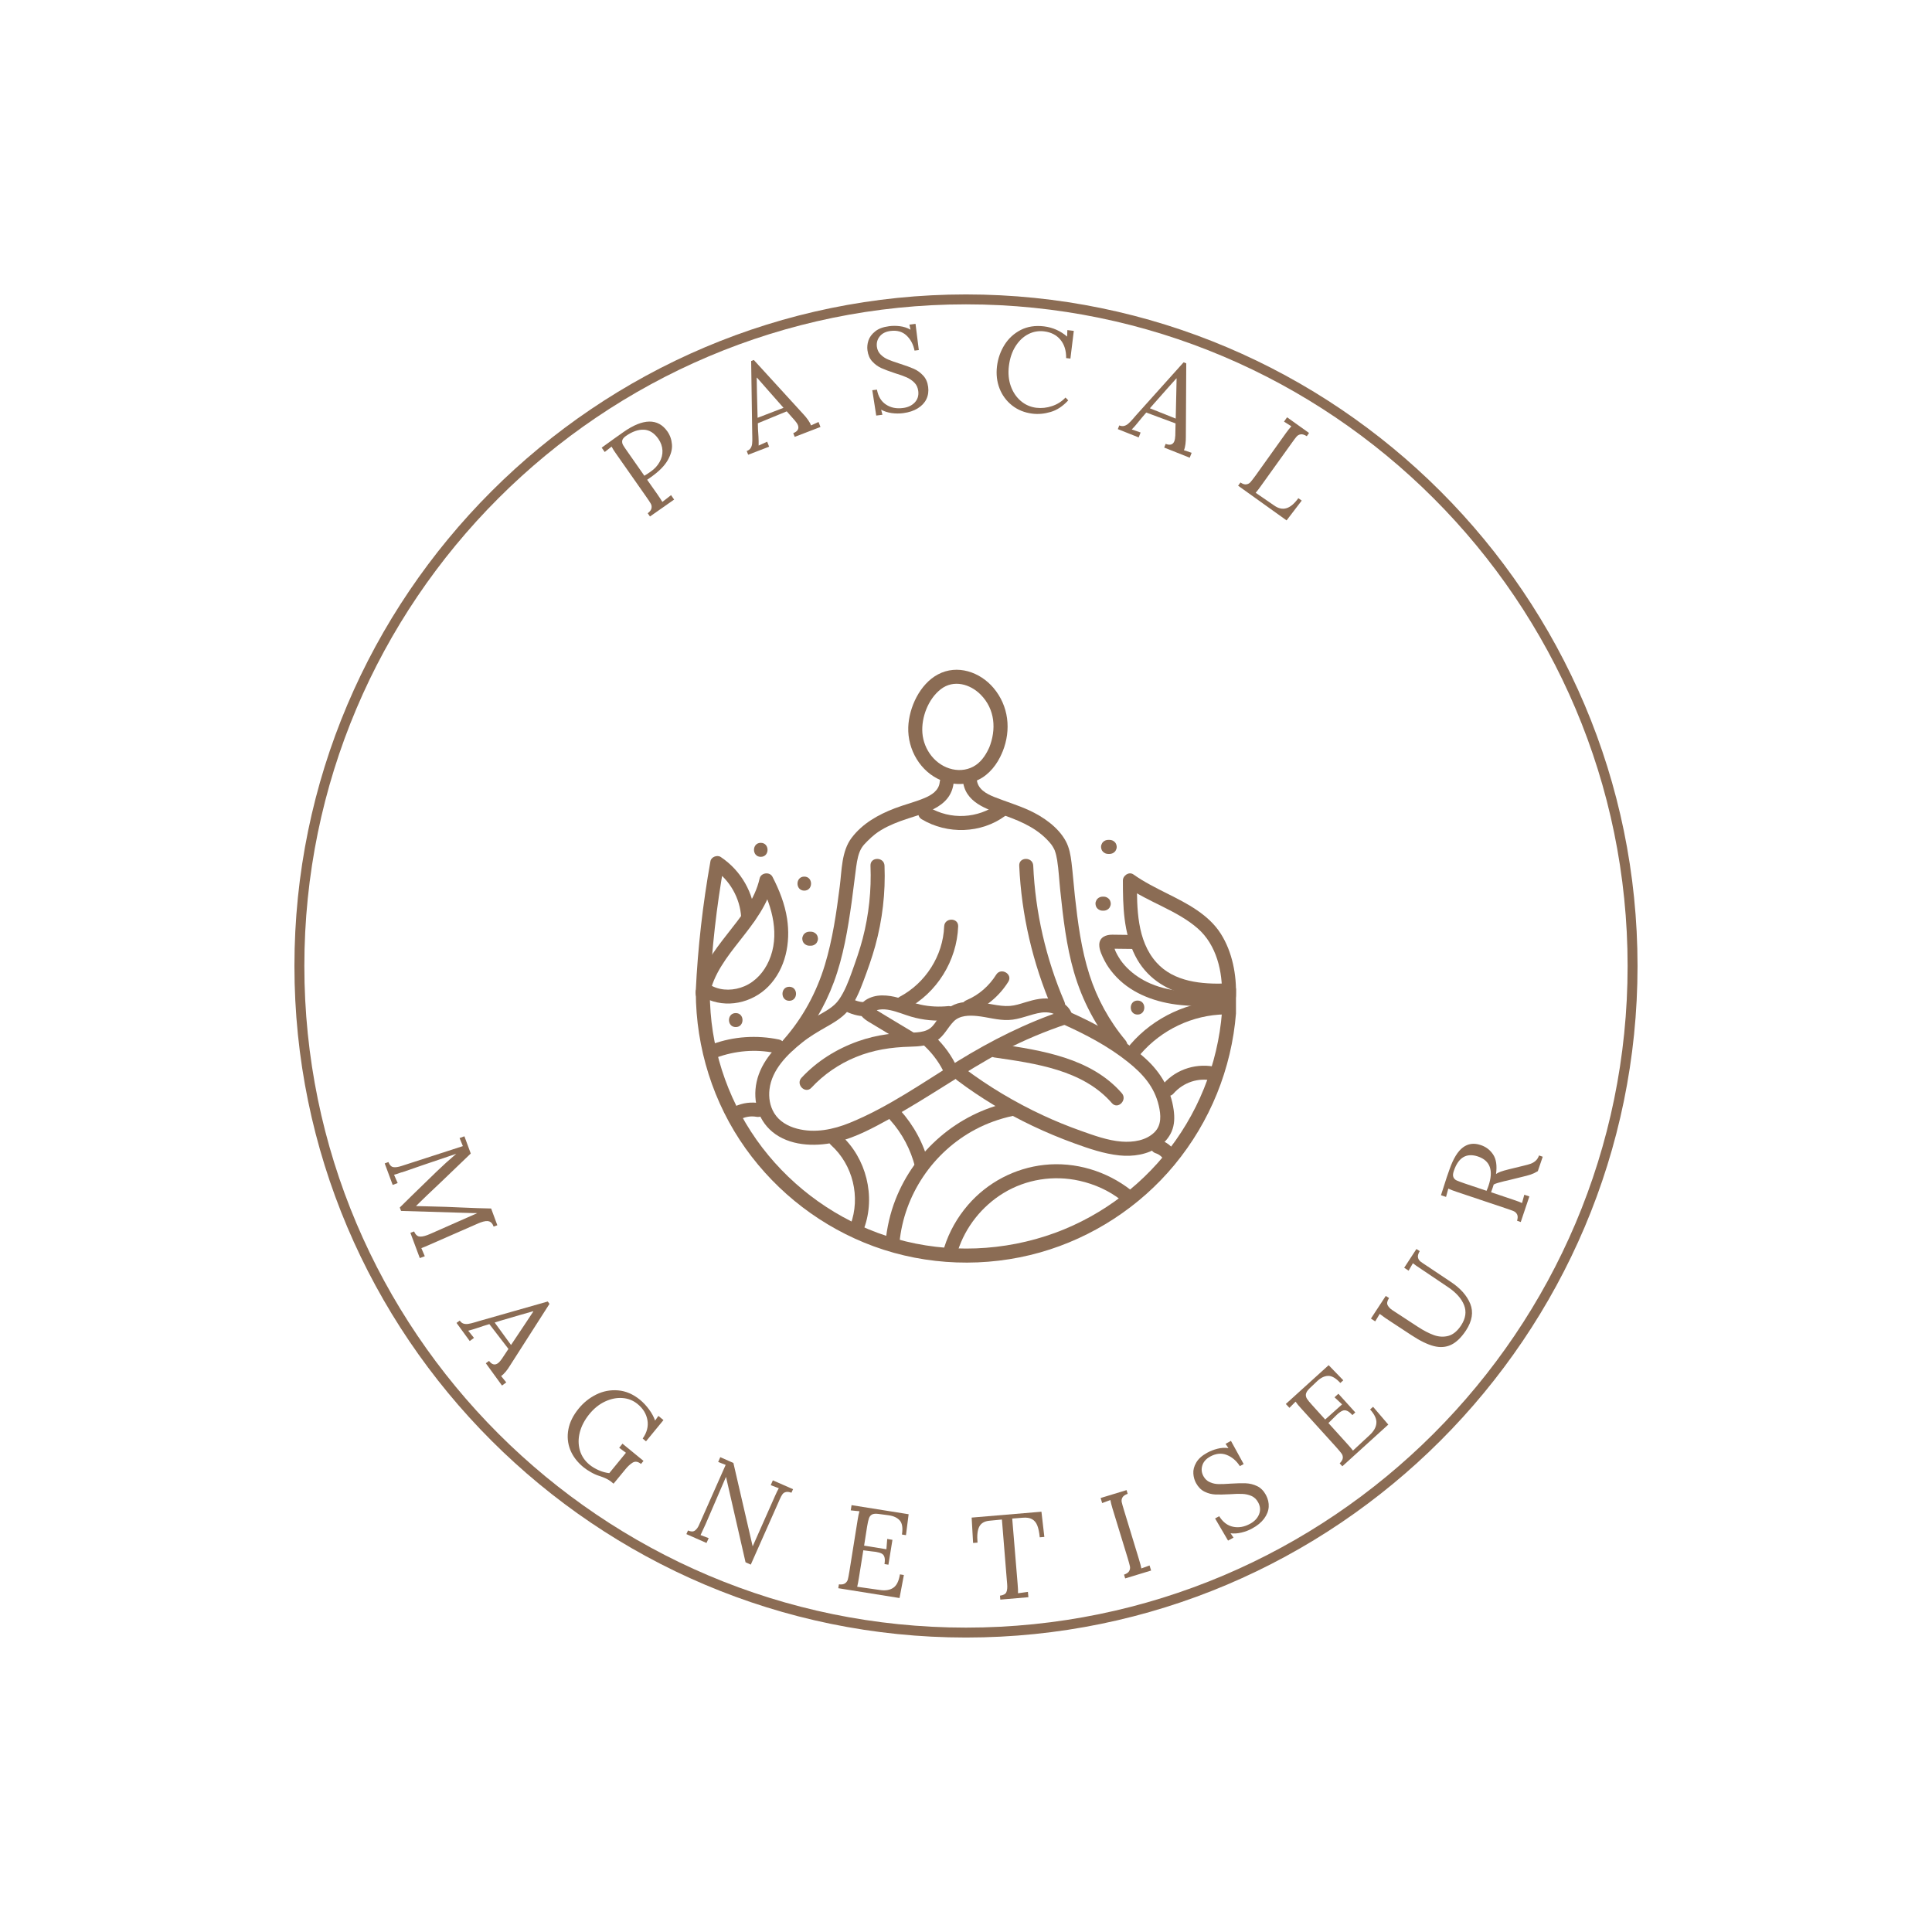 <svg xmlns="http://www.w3.org/2000/svg" xmlns:xlink="http://www.w3.org/1999/xlink" width="500" viewBox="0 0 375 375" height="500" preserveAspectRatio="xMidYMid meet"><defs><g></g><clipPath id="6eeb9a6595"><path d="M 144.699 190 L 230.199 190 L 230.199 235 L 144.699 235 Z M 144.699 190 " clip-rule="nonzero"></path></clipPath><clipPath id="7a0872a1b0"><path d="M 144.699 172 L 160 172 L 160 194 L 144.699 194 Z M 144.699 172 " clip-rule="nonzero"></path></clipPath><clipPath id="f4b322d246"><path d="M 144.699 170 L 155 170 L 155 193 L 144.699 193 Z M 144.699 170 " clip-rule="nonzero"></path></clipPath><clipPath id="c30c1eba6f"><path d="M 212 172 L 230.199 172 L 230.199 194 L 212 194 Z M 212 172 " clip-rule="nonzero"></path></clipPath><clipPath id="4853472b1e"><path d="M 57.148 57.148 L 318 57.148 L 318 318 L 57.148 318 Z M 57.148 57.148 " clip-rule="nonzero"></path></clipPath><clipPath id="e63848a8e2"><path d="M 135 191 L 239.902 191 L 239.902 245.906 L 135 245.906 Z M 135 191 " clip-rule="nonzero"></path></clipPath><clipPath id="fcd72571e2"><path d="M 219 194 L 239.902 194 L 239.902 206 L 219 206 Z M 219 194 " clip-rule="nonzero"></path></clipPath><clipPath id="04115cc329"><path d="M 217 169 L 239.902 169 L 239.902 195 L 217 195 Z M 217 169 " clip-rule="nonzero"></path></clipPath></defs><rect x="-37.5" width="450" fill="#ffffff" y="-37.5" height="450" fill-opacity="1"></rect><rect x="-37.5" width="450" fill="#ffffff" y="-37.5" height="450" fill-opacity="1"></rect><g clip-path="url(#6eeb9a6595)"><path fill="#ffffff" d="M 144.82 191.625 C 144.84 200.438 147.57 209.164 152.699 216.344 C 157.727 223.391 164.805 228.805 172.934 231.785 C 181.305 234.852 190.652 235.172 199.223 232.738 C 207.48 230.398 214.973 225.516 220.438 218.898 C 226.047 212.109 229.457 203.73 230.152 194.945 C 230.238 193.84 230.277 192.734 230.281 191.625 C 230.285 190.199 228.07 190.195 228.066 191.625 C 228.047 200.02 225.445 208.23 220.59 215.086 C 215.914 221.695 209.184 226.863 201.578 229.648 C 193.555 232.59 184.688 232.938 176.465 230.605 C 168.578 228.367 161.512 223.707 156.285 217.398 C 151.023 211.059 147.789 203.07 147.16 194.855 C 147.074 193.781 147.035 192.703 147.035 191.625 C 147.031 190.199 144.816 190.195 144.82 191.625 " fill-opacity="1" fill-rule="nonzero"></path></g><path fill="#ffffff" d="M 191.266 152.77 C 190.777 153.914 190.102 155.043 189.059 155.762 C 187.969 156.508 186.625 156.711 185.34 156.426 C 182.691 155.828 180.812 153.359 180.613 150.691 C 180.426 148.234 181.523 145.34 183.508 143.793 C 185.531 142.215 188.16 142.957 189.832 144.656 C 192.094 146.953 192.32 150.137 191.152 153.035 C 190.93 153.59 191.398 154.25 191.926 154.395 C 192.559 154.57 193.066 154.18 193.289 153.621 C 194.664 150.207 194.246 146.426 191.852 143.586 C 189.715 141.055 186.125 139.82 183.07 141.445 C 180.211 142.969 178.488 146.66 178.379 149.781 C 178.254 153.324 180.297 156.848 183.625 158.199 C 185.492 158.961 187.652 158.961 189.48 158.074 C 191.203 157.238 192.441 155.617 193.176 153.887 C 193.41 153.336 193.344 152.699 192.781 152.371 C 192.316 152.098 191.5 152.215 191.266 152.77 " fill-opacity="1" fill-rule="nonzero"></path><path fill="#ffffff" d="M 186.992 158.027 C 187.238 161.711 190.781 162.723 193.723 163.773 C 196.492 164.766 199.082 165.949 200.945 168.27 C 200.961 168.289 200.988 168.316 201.07 168.441 C 201.129 168.531 201.188 168.617 201.242 168.711 C 201.305 168.812 201.359 168.922 201.414 169.031 C 201.438 169.074 201.461 169.121 201.484 169.168 C 201.621 169.469 201.445 169.062 201.512 169.242 C 201.699 169.742 201.812 170.266 201.898 170.793 C 202.141 172.297 202.223 174.027 202.391 175.617 C 202.852 179.934 203.344 184.289 204.555 188.473 C 205.867 193 208.078 197.164 211.102 200.781 C 211.484 201.242 212.273 201.176 212.668 200.781 C 213.121 200.328 213.055 199.676 212.668 199.215 C 210.129 196.18 208.211 192.668 207 188.902 C 205.703 184.863 205.16 180.648 204.695 176.445 C 204.5 174.688 204.383 172.918 204.168 171.164 C 204.023 169.988 203.824 168.828 203.258 167.773 C 202.074 165.574 199.688 163.93 197.48 162.914 C 195.691 162.09 193.812 161.539 191.984 160.812 C 190.715 160.309 189.309 159.547 189.207 158.027 C 189.109 156.613 186.895 156.602 186.992 158.027 " fill-opacity="1" fill-rule="nonzero"></path><path fill="#ffffff" d="M 172.414 171.656 C 172.566 175.535 172.164 179.398 171.184 183.156 C 170.719 184.957 170.098 186.707 169.469 188.457 C 168.93 189.965 168.348 191.488 167.43 192.816 C 166.625 193.984 165.258 194.68 164.059 195.363 C 162.711 196.129 161.449 196.926 160.234 197.887 C 157.676 199.902 155.145 202.504 154.43 205.797 C 153.746 208.934 154.723 212.211 157.418 214.082 C 160.23 216.035 164.148 216.043 167.352 215.23 C 170.172 214.516 172.871 213.055 175.406 211.664 C 178.422 210.004 181.34 208.168 184.258 206.344 C 187.277 204.453 190.293 202.543 193.449 200.891 C 196.664 199.207 200.016 197.816 203.457 196.664 C 204.801 196.211 204.223 194.074 202.867 194.527 C 196.973 196.5 191.523 199.25 186.238 202.5 C 180.688 205.918 175.223 209.793 169.16 212.266 C 166.539 213.336 163.621 213.938 160.824 213.199 C 159.371 212.82 157.988 212.043 157.195 210.73 C 156.516 209.609 156.309 208.27 156.461 206.977 C 156.832 203.859 159.297 201.449 161.625 199.59 C 162.797 198.656 164.051 197.918 165.348 197.176 C 166.562 196.48 167.855 195.742 168.785 194.668 C 169.973 193.293 170.68 191.531 171.312 189.852 C 171.992 188.043 172.645 186.211 173.16 184.348 C 174.297 180.227 174.797 175.926 174.629 171.656 C 174.574 170.234 172.355 170.23 172.414 171.656 " fill-opacity="1" fill-rule="nonzero"></path><path fill="#ffffff" d="M 204.285 195.328 C 203.973 193.938 202.691 193.07 201.367 192.766 C 199.812 192.414 198.332 192.789 196.84 193.246 C 196.059 193.484 195.262 193.75 194.441 193.809 C 193.527 193.875 192.621 193.738 191.723 193.578 C 190.062 193.281 188.402 192.969 186.719 193.285 C 185.121 193.582 184.012 194.527 183.09 195.82 C 182.715 196.344 182.371 196.926 181.852 197.324 C 181.262 197.781 180.461 197.926 179.734 197.984 C 178.148 198.113 176.57 198.07 174.988 198.289 C 173.438 198.504 171.918 198.871 170.445 199.395 C 167.07 200.598 163.957 202.527 161.516 205.16 C 160.547 206.207 162.109 207.773 163.082 206.727 C 165.02 204.637 167.41 203 170.047 201.91 C 172.824 200.754 175.691 200.328 178.68 200.25 C 180.105 200.211 181.66 200.109 182.887 199.293 C 184.07 198.508 184.594 197.238 185.559 196.258 C 186.512 195.293 187.996 195.281 189.262 195.406 C 190.914 195.574 192.523 196.094 194.199 196.035 C 196.031 195.973 197.645 195.109 199.43 194.859 C 200.312 194.734 201.91 194.859 202.148 195.918 C 202.461 197.309 204.598 196.719 204.285 195.328 " fill-opacity="1" fill-rule="nonzero"></path><path fill="#ffffff" d="M 184.723 193.836 C 183.258 193.988 181.762 193.922 180.324 193.605 C 178.715 193.254 177.219 192.496 175.586 192.25 C 174.676 192.113 173.738 192.086 172.844 192.344 C 172.004 192.59 170.984 193.125 170.734 194.039 C 170.348 195.453 171.883 196.164 172.863 196.762 C 174.578 197.809 176.297 198.844 178.016 199.871 C 179.242 200.605 180.359 198.691 179.137 197.961 C 177.695 197.098 176.262 196.234 174.828 195.367 C 174.387 195.098 173.949 194.828 173.508 194.559 C 173.348 194.461 173.188 194.367 173.031 194.266 C 172.98 194.234 172.918 194.18 172.859 194.16 C 172.637 194.094 172.949 193.969 172.91 194.332 C 172.859 194.52 172.809 194.703 172.758 194.891 C 172.879 194.621 173.449 194.441 173.879 194.383 C 174.418 194.309 174.992 194.367 175.523 194.48 C 176.652 194.715 177.719 195.176 178.824 195.504 C 180.711 196.062 182.766 196.254 184.723 196.051 C 185.316 195.988 185.828 195.586 185.828 194.941 C 185.828 194.395 185.32 193.773 184.723 193.836 " fill-opacity="1" fill-rule="nonzero"></path><path fill="#ffffff" d="M 186.121 205.574 C 189.832 208.359 193.82 210.766 198.012 212.758 C 200.168 213.781 202.375 214.699 204.617 215.512 C 206.918 216.348 209.27 217.16 211.715 217.418 C 213.848 217.645 216.191 217.305 217.973 216.039 C 218.844 215.422 219.551 214.637 219.977 213.652 C 220.453 212.555 220.461 211.391 220.301 210.223 C 219.863 207.043 218.258 204.316 215.902 202.168 C 212.414 198.984 208.133 196.668 203.848 194.754 C 203.301 194.508 202.656 194.594 202.332 195.148 C 202.055 195.621 202.18 196.422 202.73 196.664 C 206.355 198.285 209.973 200.18 213.09 202.672 C 215.426 204.539 217.258 206.578 217.953 209.57 C 218.289 211.016 218.414 212.613 217.285 213.746 C 215.949 215.086 213.891 215.375 212.09 215.238 C 209.883 215.07 207.715 214.27 205.645 213.535 C 203.613 212.812 201.613 212 199.656 211.09 C 195.27 209.055 191.105 206.562 187.238 203.66 C 186.758 203.301 186 203.586 185.723 204.059 C 185.391 204.625 185.641 205.215 186.121 205.574 " fill-opacity="1" fill-rule="nonzero"></path><path fill="#ffffff" d="M 212.113 207.598 C 207.27 202.02 199.422 200.816 192.523 199.809 C 191.93 199.723 191.332 199.953 191.16 200.582 C 191.016 201.102 191.336 201.855 191.934 201.941 C 198.441 202.895 205.969 203.895 210.547 209.164 C 211.48 210.242 213.043 208.668 212.113 207.598 " fill-opacity="1" fill-rule="nonzero"></path><path fill="#ffffff" d="M 160.285 200.656 C 163.039 197.535 165.176 193.969 166.621 190.066 C 168.133 185.988 168.84 181.684 169.441 177.391 C 169.699 175.539 169.898 173.68 170.156 171.832 C 170.312 170.723 170.516 169.656 171.004 168.863 C 171.258 168.449 171.496 168.203 171.918 167.785 C 172.312 167.391 172.797 166.941 173.188 166.645 C 174.375 165.742 175.758 165.133 177.148 164.613 C 180.441 163.391 185.152 162.746 185.562 158.457 C 185.617 157.863 185.012 157.352 184.453 157.352 C 183.809 157.352 183.402 157.859 183.348 158.457 C 183.219 159.781 182.062 160.508 180.941 160.977 C 179.422 161.613 177.801 162.004 176.262 162.59 C 173.648 163.59 171.152 164.988 169.43 167.262 C 167.832 169.371 167.887 172.379 167.566 174.887 C 167.035 179.07 166.43 183.297 165.203 187.344 C 163.887 191.68 161.723 195.688 158.723 199.09 C 157.781 200.156 159.344 201.73 160.285 200.656 " fill-opacity="1" fill-rule="nonzero"></path><path fill="#ffffff" d="M 195.906 171.656 C 196.25 179.445 198.047 187.07 201.117 194.23 C 201.355 194.781 202.164 194.906 202.633 194.629 C 203.203 194.297 203.266 193.668 203.031 193.113 C 200.121 186.332 198.445 179.027 198.121 171.656 C 198.059 170.234 195.844 170.227 195.906 171.656 " fill-opacity="1" fill-rule="nonzero"></path><path fill="#ffffff" d="M 180.5 164.32 C 184.543 166.746 189.883 166.598 193.699 163.785 C 194.18 163.43 194.422 162.824 194.098 162.27 C 193.82 161.797 193.066 161.516 192.582 161.871 C 189.375 164.238 185.043 164.461 181.617 162.41 C 180.391 161.676 179.277 163.59 180.5 164.32 " fill-opacity="1" fill-rule="nonzero"></path><path fill="#ffffff" d="M 168.633 194.73 C 169.73 195.246 170.895 195.508 172.113 195.438 C 173.531 195.359 173.539 193.145 172.113 193.227 C 171.297 193.27 170.496 193.168 169.75 192.816 C 169.211 192.562 168.555 192.668 168.234 193.215 C 167.953 193.695 168.09 194.477 168.633 194.73 " fill-opacity="1" fill-rule="nonzero"></path><path fill="#ffffff" d="M 186.137 203.621 C 185.289 201.719 184.043 200.016 182.531 198.586 C 181.496 197.609 179.93 199.172 180.965 200.152 C 182.355 201.469 183.445 202.992 184.223 204.738 C 184.465 205.285 185.262 205.414 185.738 205.137 C 186.301 204.809 186.379 204.168 186.137 203.621 " fill-opacity="1" fill-rule="nonzero"></path><path fill="#ffffff" d="M 178.121 194.289 C 182.91 191.758 186.059 186.652 186.262 181.25 C 186.316 179.824 184.102 179.828 184.051 181.25 C 183.871 185.898 181.102 190.211 177.004 192.379 C 175.742 193.043 176.859 194.957 178.121 194.289 " fill-opacity="1" fill-rule="nonzero"></path><path fill="#ffffff" d="M 188.195 195.023 C 190.684 193.977 192.742 192.285 194.18 189.992 C 194.938 188.781 193.023 187.668 192.27 188.875 C 191.164 190.637 189.531 192.078 187.609 192.887 C 187.059 193.121 186.66 193.621 186.836 194.25 C 186.977 194.77 187.641 195.258 188.195 195.023 " fill-opacity="1" fill-rule="nonzero"></path><g clip-path="url(#7a0872a1b0)"><path fill="#ffffff" d="M 146.961 192.168 C 147.594 188.777 149.773 186.039 151.852 183.395 C 154.023 180.629 156.254 177.766 157.039 174.262 C 156.363 174.348 155.691 174.438 155.016 174.523 C 156.926 178.211 158.129 182.699 156.367 186.684 C 155.598 188.426 154.281 189.934 152.512 190.691 C 150.891 191.391 148.973 191.473 147.379 190.66 C 146.113 190.012 144.992 191.922 146.262 192.57 C 149.586 194.266 153.715 193.363 156.285 190.727 C 159.027 187.914 159.812 183.82 159.238 180.039 C 158.887 177.711 158.008 175.492 156.926 173.406 C 156.496 172.574 155.109 172.758 154.902 173.672 C 154.148 177.039 151.91 179.754 149.828 182.41 C 147.672 185.16 145.48 188.059 144.824 191.582 C 144.715 192.168 144.988 192.773 145.598 192.941 C 146.137 193.09 146.848 192.762 146.961 192.168 " fill-opacity="1" fill-rule="nonzero"></path></g><g clip-path="url(#f4b322d246)"><path fill="#ffffff" d="M 147.027 191.492 C 147.344 184.801 148.09 178.133 149.27 171.535 C 148.73 171.758 148.188 171.977 147.645 172.199 C 150.176 173.895 151.82 176.781 151.988 179.824 C 152.066 181.238 154.281 181.25 154.203 179.824 C 153.988 175.965 151.973 172.438 148.762 170.285 C 148.203 169.914 147.258 170.266 147.137 170.949 C 145.922 177.738 145.141 184.602 144.812 191.492 C 144.742 192.918 146.957 192.914 147.027 191.492 " fill-opacity="1" fill-rule="nonzero"></path></g><path fill="#ffffff" d="M 176.992 231.223 C 177.703 223.664 182.285 216.875 188.977 213.32 C 190.84 212.332 192.824 211.629 194.883 211.18 C 196.277 210.879 195.688 208.742 194.297 209.043 C 186.168 210.816 179.422 216.629 176.379 224.352 C 175.512 226.555 174.996 228.867 174.777 231.223 C 174.719 231.82 175.324 232.328 175.883 232.328 C 176.527 232.328 176.934 231.82 176.992 231.223 " fill-opacity="1" fill-rule="nonzero"></path><path fill="#ffffff" d="M 217.465 217.078 C 217.996 217.242 218.477 217.625 218.777 218.152 C 219.074 218.672 219.781 218.852 220.293 218.551 C 220.812 218.246 220.988 217.559 220.691 217.035 C 220.109 216.02 219.168 215.289 218.055 214.941 C 217.48 214.766 216.848 215.152 216.691 215.715 C 216.527 216.312 216.891 216.898 217.465 217.078 " fill-opacity="1" fill-rule="nonzero"></path><path fill="#ffffff" d="M 186.203 232.52 C 187.402 228.73 190.023 225.445 193.414 223.375 C 197 221.184 201.336 220.508 205.434 221.43 C 207.809 221.965 210.086 222.98 212.008 224.488 C 212.477 224.859 213.113 224.945 213.57 224.488 C 213.957 224.105 214.047 223.293 213.57 222.922 C 209.719 219.895 204.754 218.383 199.855 218.918 C 195.203 219.426 190.879 221.699 187.816 225.25 C 186.129 227.207 184.848 229.465 184.066 231.93 C 183.637 233.293 185.773 233.875 186.203 232.52 " fill-opacity="1" fill-rule="nonzero"></path><path fill="#ffffff" d="M 148.035 201.98 C 151.027 200.887 154.238 200.602 157.363 201.246 C 158.754 201.531 159.348 199.398 157.953 199.109 C 154.449 198.391 150.812 198.613 147.445 199.848 C 146.121 200.332 146.691 202.473 148.035 201.98 " fill-opacity="1" fill-rule="nonzero"></path><path fill="#ffffff" d="M 175.504 211.809 C 177.426 213.941 178.77 216.504 179.473 219.285 C 179.82 220.664 181.957 220.082 181.605 218.695 C 180.812 215.543 179.246 212.656 177.066 210.242 C 176.113 209.184 174.551 210.754 175.504 211.809 " fill-opacity="1" fill-rule="nonzero"></path><path fill="#ffffff" d="M 152.074 211.613 C 152.793 211.285 153.621 211.184 154.398 211.324 C 154.984 211.43 155.59 211.164 155.762 210.551 C 155.906 210.016 155.578 209.293 154.988 209.188 C 153.574 208.938 152.262 209.105 150.957 209.699 C 150.414 209.949 150.281 210.738 150.559 211.215 C 150.887 211.773 151.527 211.863 152.074 211.613 " fill-opacity="1" fill-rule="nonzero"></path><path fill="#ffffff" d="M 166.18 215.789 C 169.648 218.918 170.875 224 169.254 228.375 C 169.047 228.938 169.484 229.59 170.027 229.738 C 170.645 229.91 171.18 229.527 171.387 228.965 C 173.262 223.906 171.746 217.836 167.742 214.223 C 166.688 213.273 165.117 214.832 166.18 215.789 " fill-opacity="1" fill-rule="nonzero"></path><path fill="#ffffff" d="M 215.039 201.449 C 218.387 197.559 223.293 195.219 228.434 195.145 C 229.859 195.125 229.863 192.91 228.434 192.934 C 222.746 193.016 217.191 195.566 213.473 199.883 C 212.547 200.961 214.105 202.531 215.039 201.449 " fill-opacity="1" fill-rule="nonzero"></path><path fill="#ffffff" d="M 220.27 207.656 C 221.824 205.879 224.246 205.062 226.551 205.637 C 227.934 205.984 228.523 203.848 227.141 203.504 C 224.109 202.742 220.773 203.727 218.703 206.09 C 217.77 207.16 219.328 208.73 220.27 207.656 " fill-opacity="1" fill-rule="nonzero"></path><g clip-path="url(#c30c1eba6f)"><path fill="#ffffff" d="M 228.641 190.27 C 224.742 190.395 220.344 190.035 217.574 186.938 C 214.473 183.461 214.5 178.367 214.496 173.996 C 213.938 174.316 213.383 174.633 212.828 174.953 C 216.375 177.465 220.766 178.676 224.07 181.539 C 227.086 184.152 228.066 188.434 227.922 192.289 C 227.867 193.711 230.082 193.711 230.137 192.289 C 230.262 188.93 229.566 185.281 227.75 182.414 C 225.824 179.379 222.477 177.656 219.359 176.094 C 217.504 175.168 215.645 174.242 213.945 173.043 C 213.242 172.543 212.277 173.215 212.281 173.996 C 212.285 178.047 212.363 182.227 214.238 185.914 C 215.914 189.215 218.945 191.297 222.531 192.051 C 224.535 192.469 226.598 192.551 228.641 192.484 C 230.059 192.438 230.066 190.223 228.641 190.27 " fill-opacity="1" fill-rule="nonzero"></path></g><path fill="#ffffff" d="M 227.863 191.547 C 224.133 191.715 220.18 191.785 216.68 190.293 C 215.281 189.699 213.98 188.848 212.914 187.77 C 212.422 187.266 211.988 186.727 211.621 186.125 C 211.434 185.816 211.258 185.492 211.113 185.16 C 211.043 185.004 210.984 184.84 210.926 184.672 C 210.852 184.457 210.891 184.082 210.719 184.387 C 210.59 184.52 210.457 184.648 210.324 184.781 C 210.145 184.77 210.156 184.766 210.363 184.766 C 210.531 184.77 210.699 184.77 210.863 184.773 C 211.199 184.777 211.535 184.781 211.871 184.785 C 212.543 184.793 213.215 184.801 213.883 184.812 C 215.309 184.828 215.309 182.613 213.883 182.598 C 212.793 182.582 211.703 182.566 210.613 182.555 C 209.586 182.547 208.566 182.961 208.551 184.148 C 208.535 184.984 209.016 185.938 209.387 186.664 C 209.773 187.422 210.277 188.125 210.832 188.77 C 213.285 191.637 216.949 193.082 220.609 193.578 C 223.016 193.902 225.441 193.871 227.863 193.762 C 229.281 193.695 229.289 191.48 227.863 191.547 " fill-opacity="1" fill-rule="nonzero"></path><path fill="#ffffff" d="M 155.082 170.262 C 156.508 170.262 156.512 168.047 155.082 168.047 C 153.656 168.047 153.656 170.262 155.082 170.262 " fill-opacity="1" fill-rule="nonzero"></path><path fill="#ffffff" d="M 209.059 178.762 C 209.125 178.762 209.191 178.762 209.258 178.762 C 209.539 178.762 209.84 178.641 210.039 178.438 C 210.148 178.34 210.223 178.219 210.27 178.082 C 210.336 177.949 210.371 177.809 210.363 177.656 C 210.352 177.371 210.258 177.074 210.039 176.875 C 209.824 176.676 209.559 176.551 209.258 176.551 C 209.191 176.551 209.125 176.551 209.059 176.551 C 208.773 176.551 208.477 176.672 208.277 176.875 C 208.168 176.973 208.094 177.094 208.047 177.23 C 207.977 177.363 207.945 177.504 207.953 177.656 C 207.965 177.941 208.059 178.238 208.277 178.438 C 208.492 178.637 208.758 178.762 209.059 178.762 " fill-opacity="1" fill-rule="nonzero"></path><path fill="#ffffff" d="M 151.129 197.152 C 152.555 197.152 152.555 194.938 151.129 194.938 C 149.703 194.938 149.703 197.152 151.129 197.152 " fill-opacity="1" fill-rule="nonzero"></path><path fill="#ffffff" d="M 214.594 195.172 C 216.02 195.172 216.023 192.961 214.594 192.961 C 213.168 192.961 213.168 195.172 214.594 195.172 " fill-opacity="1" fill-rule="nonzero"></path><path fill="#ffffff" d="M 159.582 192.996 C 161.008 192.996 161.008 190.781 159.582 190.781 C 158.156 190.781 158.156 192.996 159.582 192.996 " fill-opacity="1" fill-rule="nonzero"></path><path fill="#ffffff" d="M 163.008 182.082 C 162.922 182.082 162.832 182.082 162.746 182.082 C 162.461 182.082 162.164 182.207 161.965 182.406 C 161.855 182.508 161.777 182.629 161.734 182.766 C 161.664 182.895 161.633 183.039 161.637 183.191 C 161.652 183.477 161.746 183.773 161.965 183.973 C 162.18 184.172 162.445 184.297 162.746 184.297 C 162.832 184.297 162.922 184.297 163.008 184.297 C 163.293 184.297 163.59 184.176 163.793 183.973 C 163.898 183.875 163.977 183.754 164.02 183.617 C 164.09 183.484 164.121 183.344 164.117 183.191 C 164.105 182.902 164.012 182.609 163.793 182.406 C 163.574 182.207 163.309 182.082 163.008 182.082 " fill-opacity="1" fill-rule="nonzero"></path><path fill="#ffffff" d="M 161.953 175.598 C 163.379 175.598 163.383 173.383 161.953 173.383 C 160.531 173.383 160.527 175.598 161.953 175.598 " fill-opacity="1" fill-rule="nonzero"></path><path fill="#ffffff" d="M 210.199 167.582 C 210.109 167.582 210.023 167.582 209.938 167.582 C 209.652 167.582 209.352 167.707 209.152 167.906 C 209.043 168.008 208.969 168.129 208.926 168.266 C 208.855 168.395 208.824 168.539 208.828 168.691 C 208.84 168.977 208.934 169.273 209.152 169.473 C 209.371 169.672 209.637 169.797 209.938 169.797 C 210.023 169.797 210.109 169.797 210.199 169.797 C 210.484 169.797 210.781 169.676 210.984 169.473 C 211.09 169.375 211.168 169.254 211.211 169.117 C 211.281 168.984 211.312 168.844 211.309 168.691 C 211.293 168.406 211.199 168.109 210.984 167.906 C 210.766 167.711 210.5 167.582 210.199 167.582 " fill-opacity="1" fill-rule="nonzero"></path><g clip-path="url(#4853472b1e)"><path fill="#8b6c54" d="M 187.496 317.844 C 115.645 317.844 57.148 259.348 57.148 187.496 C 57.148 115.645 115.645 57.148 187.496 57.148 C 259.348 57.148 317.844 115.645 317.844 187.496 C 317.844 259.348 259.348 317.844 187.496 317.844 Z M 187.496 59.074 C 116.672 59.074 59.074 116.672 59.074 187.496 C 59.074 258.32 116.672 315.918 187.496 315.918 C 258.32 315.918 315.918 258.32 315.918 187.496 C 315.918 116.672 258.32 59.074 187.496 59.074 Z M 187.496 59.074 " fill-opacity="1" fill-rule="nonzero"></path></g><g fill="#8b6c54" fill-opacity="1"><g transform="translate(125.113, 100.983)"><g><path d="M 0.609 -1.359 C 1.047 -1.691 1.289 -2.02 1.344 -2.344 C 1.406 -2.676 1.352 -2.977 1.188 -3.25 C 1.031 -3.531 0.723 -3.992 0.266 -4.641 L -5.516 -12.891 C -5.898 -13.422 -6.195 -13.891 -6.406 -14.297 L -7.734 -13.25 L -8.328 -14.094 C -6.566 -15.375 -5.156 -16.383 -4.094 -17.125 C -2.195 -18.457 -0.531 -19.133 0.906 -19.156 C 2.344 -19.176 3.516 -18.539 4.422 -17.25 C 4.941 -16.508 5.238 -15.664 5.312 -14.719 C 5.395 -13.781 5.117 -12.754 4.484 -11.641 C 3.848 -10.535 2.75 -9.438 1.188 -8.344 C 0.883 -8.133 0.656 -7.973 0.5 -7.859 L 2.438 -5.109 C 2.906 -4.43 3.242 -3.914 3.453 -3.562 L 5.141 -4.875 L 5.734 -4.016 L 1.047 -0.734 Z M 1.219 -9.469 C 1.945 -9.977 2.508 -10.586 2.906 -11.297 C 3.312 -12.004 3.5 -12.75 3.469 -13.531 C 3.438 -14.32 3.172 -15.082 2.672 -15.812 C 1.867 -16.945 0.93 -17.535 -0.141 -17.578 C -1.223 -17.629 -2.383 -17.223 -3.625 -16.359 C -4.062 -16.047 -4.301 -15.738 -4.344 -15.438 C -4.383 -15.145 -4.328 -14.863 -4.172 -14.594 C -4.023 -14.332 -3.719 -13.875 -3.25 -13.219 L -0.047 -8.641 C 0.285 -8.828 0.707 -9.102 1.219 -9.469 Z M 1.219 -9.469 "></path></g></g></g><g fill="#8b6c54" fill-opacity="1"><g transform="translate(145.346, 88.218)"><g><path d="M -0.406 -0.672 C -0.051 -0.805 0.203 -1 0.359 -1.25 C 0.516 -1.5 0.609 -1.785 0.641 -2.109 C 0.68 -2.441 0.691 -2.906 0.672 -3.5 L 0.656 -4.203 L 0.453 -18.141 L 0.969 -18.344 L 10.594 -7.812 C 10.906 -7.488 11.207 -7.117 11.5 -6.703 C 11.789 -6.297 11.977 -5.941 12.062 -5.641 L 13.531 -6.312 L 13.906 -5.344 L 8.906 -3.422 L 8.625 -4.141 C 9.488 -4.492 9.789 -5.008 9.531 -5.688 C 9.426 -5.957 9.223 -6.266 8.922 -6.609 L 7.359 -8.375 L 1.75 -6.062 C 1.75 -5.383 1.789 -4.508 1.875 -3.438 C 1.906 -2.895 1.914 -2.328 1.906 -1.734 L 3.562 -2.484 L 3.938 -1.516 L -0.125 0.047 Z M 6.734 -9.062 L 3.594 -12.625 L 1.578 -14.922 L 1.531 -14.906 L 1.578 -12.094 L 1.672 -8.328 L 1.703 -7.125 Z M 6.734 -9.062 "></path></g></g></g><g fill="#8b6c54" fill-opacity="1"><g transform="translate(168.56, 80.662)"><g><path d="M 6.734 -0.469 C 6.004 -0.375 5.258 -0.379 4.5 -0.484 C 3.738 -0.598 3.062 -0.816 2.469 -1.141 L 2.719 -0.156 L 1.516 0 L 0.75 -4.922 L 1.656 -5.031 C 1.895 -3.719 2.477 -2.754 3.406 -2.141 C 4.332 -1.523 5.43 -1.301 6.703 -1.469 C 7.648 -1.582 8.41 -1.938 8.984 -2.531 C 9.555 -3.133 9.785 -3.879 9.672 -4.766 C 9.586 -5.441 9.332 -5.988 8.906 -6.406 C 8.477 -6.832 7.977 -7.172 7.406 -7.422 C 6.844 -7.672 6.082 -7.941 5.125 -8.234 C 4.031 -8.598 3.156 -8.926 2.5 -9.219 C 1.844 -9.52 1.258 -9.945 0.75 -10.5 C 0.238 -11.051 -0.07 -11.773 -0.188 -12.672 C -0.27 -13.285 -0.207 -13.914 0 -14.562 C 0.219 -15.219 0.648 -15.805 1.297 -16.328 C 1.941 -16.859 2.844 -17.195 4 -17.344 C 4.688 -17.438 5.391 -17.438 6.109 -17.344 C 6.836 -17.258 7.523 -17.035 8.172 -16.672 L 7.953 -17.656 L 9.141 -17.812 L 9.781 -12.719 L 8.953 -12.609 C 8.711 -13.816 8.191 -14.797 7.391 -15.547 C 6.586 -16.297 5.551 -16.586 4.281 -16.422 C 3.363 -16.305 2.672 -15.957 2.203 -15.375 C 1.734 -14.801 1.547 -14.129 1.641 -13.359 C 1.723 -12.742 1.973 -12.234 2.391 -11.828 C 2.805 -11.422 3.285 -11.102 3.828 -10.875 C 4.367 -10.645 5.129 -10.375 6.109 -10.062 C 7.223 -9.707 8.125 -9.379 8.812 -9.078 C 9.5 -8.773 10.102 -8.336 10.625 -7.766 C 11.156 -7.203 11.477 -6.469 11.594 -5.562 C 11.707 -4.695 11.594 -3.906 11.25 -3.188 C 10.906 -2.477 10.348 -1.883 9.578 -1.406 C 8.805 -0.926 7.859 -0.613 6.734 -0.469 Z M 6.734 -0.469 "></path></g></g></g><g fill="#8b6c54" fill-opacity="1"><g transform="translate(191.486, 78.803)"><g><path d="M 8.891 1.484 C 7.379 1.297 6.066 0.766 4.953 -0.109 C 3.848 -0.984 3.035 -2.086 2.516 -3.422 C 2.004 -4.754 1.844 -6.188 2.031 -7.719 C 2.219 -9.227 2.703 -10.609 3.484 -11.859 C 4.266 -13.109 5.312 -14.07 6.625 -14.75 C 7.938 -15.426 9.453 -15.66 11.172 -15.453 C 12.859 -15.242 14.348 -14.582 15.641 -13.469 L 15.688 -14.734 L 16.938 -14.578 L 16.281 -9.203 L 15.453 -9.297 C 15.473 -10.754 15.102 -11.941 14.344 -12.859 C 13.582 -13.773 12.531 -14.316 11.188 -14.484 C 10.094 -14.617 9.062 -14.438 8.094 -13.938 C 7.125 -13.438 6.301 -12.656 5.625 -11.594 C 4.957 -10.539 4.531 -9.273 4.344 -7.797 C 4.164 -6.367 4.285 -5.062 4.703 -3.875 C 5.129 -2.688 5.773 -1.723 6.641 -0.984 C 7.504 -0.242 8.504 0.195 9.641 0.344 C 10.68 0.469 11.707 0.359 12.719 0.016 C 13.727 -0.316 14.598 -0.867 15.328 -1.641 L 15.859 -1.094 C 14.805 0.051 13.672 0.801 12.453 1.156 C 11.234 1.52 10.047 1.629 8.891 1.484 Z M 8.891 1.484 "></path></g></g></g><g fill="#8b6c54" fill-opacity="1"><g transform="translate(217.095, 83.341)"><g><path d="M 0.156 -0.766 C 0.508 -0.629 0.828 -0.598 1.109 -0.672 C 1.398 -0.754 1.664 -0.898 1.906 -1.109 C 2.156 -1.316 2.477 -1.648 2.875 -2.109 L 3.328 -2.641 L 12.641 -13.016 L 13.156 -12.812 L 13.078 1.438 C 13.086 1.895 13.062 2.375 13 2.875 C 12.938 3.375 12.836 3.766 12.703 4.047 L 14.203 4.547 L 13.828 5.5 L 8.875 3.531 L 9.156 2.812 C 10.008 3.145 10.57 2.973 10.844 2.297 C 10.945 2.023 11.008 1.656 11.031 1.188 L 11.078 -1.156 L 5.391 -3.266 C 4.941 -2.754 4.379 -2.082 3.703 -1.25 C 3.379 -0.832 3.004 -0.41 2.578 0.016 L 4.297 0.609 L 3.922 1.562 L -0.125 -0.047 Z M 11.109 -2.094 L 11.219 -6.828 L 11.281 -9.875 L 11.234 -9.891 L 9.375 -7.812 L 6.875 -4.984 L 6.094 -4.094 Z M 11.109 -2.094 "></path></g></g></g><g fill="#8b6c54" fill-opacity="1"><g transform="translate(239.273, 93.525)"><g><path d="M 1.5 0.125 C 1.945 0.426 2.332 0.547 2.656 0.484 C 2.988 0.43 3.254 0.285 3.453 0.047 C 3.66 -0.191 4 -0.629 4.469 -1.266 L 10.328 -9.469 C 10.711 -10 11.062 -10.438 11.375 -10.781 L 9.953 -11.688 L 10.547 -12.531 L 14.812 -9.484 L 14.375 -8.859 C 13.914 -9.148 13.523 -9.27 13.203 -9.219 C 12.879 -9.176 12.609 -9.031 12.391 -8.781 C 12.18 -8.539 11.848 -8.098 11.391 -7.453 L 5.562 0.672 C 5.094 1.336 4.723 1.82 4.453 2.125 L 8.047 4.594 C 8.848 5.164 9.629 5.344 10.391 5.125 C 11.16 4.914 11.941 4.266 12.734 3.172 L 13.391 3.641 L 10.453 7.484 L 1.047 0.75 Z M 1.5 0.125 "></path></g></g></g><g fill="#8b6c54" fill-opacity="1"><g transform="translate(257.59, 108.344)"><g></g></g></g><g fill="#8b6c54" fill-opacity="1"><g transform="translate(74.313, 224.85)"><g><path d="M 5.562 7.281 C 7.625 5.27 9.25 3.691 10.438 2.547 C 11.625 1.398 12.895 0.25 14.25 -0.906 L 13.297 -0.578 C 8.973 0.879 5.895 1.93 4.062 2.578 C 3.844 2.66 3.676 2.707 3.562 2.719 C 3.07 2.906 2.609 3.055 2.172 3.172 L 2.875 4.781 L 1.906 5.141 L 0.359 0.969 L 1.078 0.703 C 1.316 1.297 1.633 1.625 2.031 1.688 C 2.438 1.758 2.977 1.68 3.656 1.453 L 15.531 -2.391 L 14.891 -3.953 L 15.828 -4.297 L 17.062 -0.953 L 11.297 4.578 C 9.16 6.586 7.547 8.133 6.453 9.219 L 6.469 9.25 C 6.969 9.258 8.047 9.285 9.703 9.328 C 11.305 9.359 13.082 9.422 15.031 9.516 C 17.281 9.617 19.273 9.688 21.016 9.719 L 22.219 12.969 L 21.5 13.234 C 21.312 12.691 21.023 12.352 20.641 12.219 C 20.254 12.094 19.703 12.16 18.984 12.422 L 18.547 12.594 L 8.812 16.859 C 8.488 17.016 8.039 17.195 7.469 17.406 L 8.141 18.984 L 7.172 19.344 L 5.344 14.438 L 6.062 14.172 C 6.301 14.734 6.613 15.055 7 15.141 C 7.383 15.223 7.914 15.141 8.594 14.891 C 8.863 14.785 9.07 14.703 9.219 14.641 L 18.312 10.625 C 18.227 10.625 18.117 10.617 17.984 10.609 C 17.859 10.609 17.703 10.609 17.516 10.609 L 3.531 10.188 L 3.281 9.531 Z M 5.562 7.281 "></path></g></g></g><g fill="#8b6c54" fill-opacity="1"><g transform="translate(88.689, 256.887)"><g><path d="M 0.547 -0.562 C 0.766 -0.25 1.016 -0.051 1.297 0.031 C 1.586 0.113 1.891 0.129 2.203 0.078 C 2.523 0.035 2.977 -0.07 3.562 -0.25 L 4.234 -0.453 L 17.625 -4.266 L 17.969 -3.812 L 10.281 8.203 C 10.051 8.598 9.773 8.988 9.453 9.375 C 9.129 9.758 8.836 10.035 8.578 10.203 L 9.578 11.438 L 8.75 12.047 L 5.609 7.719 L 6.234 7.266 C 6.785 7.992 7.359 8.145 7.953 7.719 C 8.191 7.539 8.441 7.266 8.703 6.891 L 10 4.938 L 6.297 0.125 C 5.648 0.312 4.82 0.578 3.812 0.922 C 3.289 1.098 2.75 1.258 2.188 1.406 L 3.312 2.797 L 2.484 3.406 L -0.078 -0.109 Z M 10.5 4.172 L 13.141 0.219 L 14.828 -2.328 L 14.797 -2.375 L 12.109 -1.609 L 8.484 -0.547 L 7.328 -0.188 Z M 10.5 4.172 "></path></g></g></g><g fill="#8b6c54" fill-opacity="1"><g transform="translate(106.512, 278.779)"><g><path d="M 6.75 6.016 C 5.539 5.023 4.68 3.895 4.172 2.625 C 3.672 1.352 3.551 0.031 3.812 -1.344 C 4.07 -2.719 4.734 -4.055 5.797 -5.359 C 6.754 -6.535 7.898 -7.453 9.234 -8.109 C 10.566 -8.766 11.977 -9.031 13.469 -8.906 C 14.957 -8.781 16.375 -8.172 17.719 -7.078 C 18.352 -6.555 18.938 -5.93 19.469 -5.203 C 20 -4.484 20.391 -3.766 20.641 -3.047 L 21.281 -3.953 L 22.266 -3.141 L 18.875 0.984 L 18.234 0.438 C 19.055 -0.727 19.363 -1.914 19.156 -3.125 C 18.945 -4.344 18.305 -5.391 17.234 -6.266 C 16.379 -6.961 15.398 -7.348 14.297 -7.422 C 13.203 -7.504 12.082 -7.281 10.938 -6.75 C 9.801 -6.219 8.785 -5.406 7.891 -4.312 C 6.973 -3.188 6.352 -2.008 6.031 -0.781 C 5.719 0.438 5.719 1.598 6.031 2.703 C 6.352 3.816 6.984 4.758 7.922 5.531 C 8.441 5.945 9.035 6.301 9.703 6.594 C 10.379 6.895 11.062 7.082 11.75 7.156 L 14.984 3.203 L 13.672 2.234 L 14.312 1.438 L 18.391 4.781 L 17.906 5.375 C 17.32 4.895 16.773 4.812 16.266 5.125 C 15.766 5.445 15.289 5.891 14.844 6.453 L 12.578 9.203 L 12.109 8.812 C 11.598 8.395 10.82 8.02 9.781 7.688 C 9.289 7.539 8.766 7.305 8.203 6.984 C 7.648 6.672 7.164 6.348 6.75 6.016 Z M 6.75 6.016 "></path></g></g></g><g fill="#8b6c54" fill-opacity="1"><g transform="translate(132.007, 297.239)"><g><path d="M 8.922 -10.531 L 8.891 -10.547 L 4.938 -1.375 C 4.508 -0.414 4.188 0.281 3.969 0.719 L 5.547 1.312 L 5.125 2.25 L 1.219 0.531 L 1.531 -0.172 C 2.102 0.078 2.551 0.082 2.875 -0.156 C 3.207 -0.406 3.473 -0.766 3.672 -1.234 L 8.844 -12.906 L 7.391 -13.469 L 7.797 -14.406 L 10.344 -13.281 L 14.078 2.875 L 14.094 2.891 L 18.422 -6.875 C 18.68 -7.469 18.926 -7.969 19.156 -8.375 L 17.594 -8.969 L 18 -9.906 L 21.922 -8.188 L 21.609 -7.5 C 21.191 -7.656 20.844 -7.703 20.562 -7.641 C 20.281 -7.586 20.051 -7.445 19.875 -7.219 C 19.707 -6.988 19.531 -6.66 19.344 -6.234 L 19.016 -5.484 L 13.719 6.453 L 12.703 6 Z M 8.922 -10.531 "></path></g></g></g><g fill="#8b6c54" fill-opacity="1"><g transform="translate(161.442, 308.068)"><g><path d="M 1.391 -0.547 C 1.922 -0.484 2.32 -0.551 2.594 -0.75 C 2.863 -0.945 3.039 -1.195 3.125 -1.5 C 3.207 -1.812 3.312 -2.359 3.438 -3.141 L 5.031 -13.094 C 5.133 -13.738 5.25 -14.285 5.375 -14.734 L 3.688 -14.906 L 3.844 -15.922 L 14.922 -14.156 L 14.406 -10.094 L 13.625 -10.219 C 13.82 -11.477 13.688 -12.379 13.219 -12.922 C 12.75 -13.473 12.023 -13.816 11.047 -13.953 L 9.047 -14.219 C 8.492 -14.289 8.078 -14.25 7.797 -14.094 C 7.523 -13.938 7.332 -13.691 7.219 -13.359 C 7.102 -13.023 6.984 -12.488 6.859 -11.75 L 6.281 -8.062 L 10.609 -7.359 L 10.766 -9.359 L 11.781 -9.188 L 11 -4.359 L 10.234 -4.484 C 10.328 -5.047 10.328 -5.488 10.234 -5.812 C 10.148 -6.133 9.973 -6.367 9.703 -6.516 C 9.43 -6.66 9.039 -6.773 8.531 -6.859 L 7.828 -6.938 L 6.125 -7.156 L 5.281 -1.875 C 5.156 -1.07 5.039 -0.473 4.938 -0.078 L 9.344 0.547 C 10.414 0.711 11.281 0.57 11.938 0.125 C 12.594 -0.312 13.023 -1.18 13.234 -2.484 L 14 -2.359 L 13.156 2.109 L 1.266 0.203 Z M 1.391 -0.547 "></path></g></g></g><g fill="#8b6c54" fill-opacity="1"><g transform="translate(189.315, 310.891)"><g><path d="M 4.781 -1.172 C 5.445 -1.266 5.859 -1.488 6.016 -1.844 C 6.18 -2.207 6.234 -2.742 6.172 -3.453 L 6.109 -4.172 L 5.156 -15.953 L 2.75 -15.719 C 1.781 -15.633 1.117 -15.254 0.766 -14.578 C 0.41 -13.898 0.297 -12.863 0.422 -11.469 L -0.438 -11.406 L -0.719 -16.328 L 12.828 -17.469 L 13.391 -12.578 L 12.5 -12.5 C 12.406 -13.477 12.242 -14.25 12.016 -14.812 C 11.785 -15.383 11.441 -15.789 10.984 -16.031 C 10.535 -16.281 9.922 -16.367 9.141 -16.297 L 7.156 -16.141 L 8.203 -3.484 C 8.273 -2.672 8.301 -2.055 8.281 -1.641 L 10.203 -1.906 L 10.297 -0.875 L 4.844 -0.406 Z M 4.781 -1.172 "></path></g></g></g><g fill="#8b6c54" fill-opacity="1"><g transform="translate(217.178, 306.746)"><g><path d="M 1 -1.109 C 1.508 -1.285 1.844 -1.52 2 -1.812 C 2.156 -2.102 2.203 -2.406 2.141 -2.719 C 2.078 -3.031 1.93 -3.566 1.703 -4.328 L -1.25 -13.969 C -1.438 -14.594 -1.57 -15.133 -1.656 -15.594 L -3.25 -15 L -3.547 -15.984 L 1.484 -17.516 L 1.703 -16.797 C 1.191 -16.617 0.852 -16.383 0.688 -16.094 C 0.531 -15.812 0.484 -15.508 0.547 -15.188 C 0.617 -14.863 0.77 -14.328 1 -13.578 L 3.891 -4.094 C 4.129 -3.312 4.285 -2.719 4.359 -2.312 L 5.953 -2.891 L 6.25 -1.906 L 1.219 -0.375 Z M 1 -1.109 "></path></g></g></g><g fill="#8b6c54" fill-opacity="1"><g transform="translate(236.957, 299.577)"><g><path d="M 6.094 -2.906 C 5.457 -2.551 4.766 -2.285 4.016 -2.109 C 3.266 -1.93 2.555 -1.883 1.891 -1.969 L 2.469 -1.125 L 1.406 -0.547 L -1.109 -4.844 L -0.312 -5.281 C 0.395 -4.145 1.289 -3.461 2.375 -3.234 C 3.457 -3.004 4.562 -3.195 5.688 -3.812 C 6.531 -4.27 7.109 -4.879 7.422 -5.641 C 7.734 -6.41 7.676 -7.188 7.25 -7.969 C 6.926 -8.562 6.488 -8.977 5.938 -9.219 C 5.383 -9.457 4.797 -9.586 4.172 -9.609 C 3.555 -9.641 2.75 -9.617 1.75 -9.547 C 0.582 -9.484 -0.352 -9.469 -1.062 -9.5 C -1.781 -9.531 -2.477 -9.711 -3.156 -10.047 C -3.832 -10.379 -4.383 -10.938 -4.812 -11.719 C -5.113 -12.27 -5.285 -12.883 -5.328 -13.562 C -5.379 -14.25 -5.195 -14.953 -4.781 -15.672 C -4.375 -16.398 -3.656 -17.047 -2.625 -17.609 C -2.02 -17.941 -1.363 -18.195 -0.656 -18.375 C 0.051 -18.562 0.766 -18.602 1.484 -18.5 L 0.922 -19.328 L 1.969 -19.906 L 4.438 -15.406 L 3.703 -15 C 3.035 -16.039 2.188 -16.766 1.156 -17.172 C 0.133 -17.578 -0.938 -17.473 -2.062 -16.859 C -2.875 -16.41 -3.383 -15.828 -3.594 -15.109 C -3.812 -14.398 -3.734 -13.707 -3.359 -13.031 C -3.055 -12.488 -2.641 -12.102 -2.109 -11.875 C -1.578 -11.645 -1.016 -11.523 -0.422 -11.516 C 0.16 -11.504 0.969 -11.535 2 -11.609 C 3.156 -11.68 4.109 -11.703 4.859 -11.672 C 5.617 -11.641 6.348 -11.457 7.047 -11.125 C 7.742 -10.789 8.312 -10.223 8.75 -9.422 C 9.164 -8.648 9.348 -7.867 9.297 -7.078 C 9.242 -6.297 8.945 -5.539 8.406 -4.812 C 7.863 -4.082 7.094 -3.445 6.094 -2.906 Z M 6.094 -2.906 "></path></g></g></g><g fill="#8b6c54" fill-opacity="1"><g transform="translate(259.593, 285.464)"><g><path d="M 0.438 -1.422 C 0.82 -1.805 1.023 -2.16 1.047 -2.484 C 1.066 -2.816 0.977 -3.109 0.781 -3.359 C 0.594 -3.617 0.234 -4.047 -0.297 -4.641 L -7.062 -12.109 C -7.508 -12.586 -7.863 -13.02 -8.125 -13.406 L -9.312 -12.203 L -10.016 -12.953 L -1.703 -20.484 L 1.141 -17.547 L 0.562 -17.031 C -0.289 -17.969 -1.082 -18.426 -1.812 -18.406 C -2.539 -18.383 -3.258 -18.031 -3.969 -17.344 L -5.438 -15.953 C -5.82 -15.566 -6.047 -15.219 -6.109 -14.906 C -6.172 -14.602 -6.109 -14.297 -5.922 -13.984 C -5.734 -13.68 -5.383 -13.254 -4.875 -12.703 L -2.375 -9.938 L 0.906 -12.875 L -0.562 -14.25 L 0.188 -14.938 L 3.469 -11.312 L 2.906 -10.797 C 2.52 -11.223 2.172 -11.5 1.859 -11.625 C 1.555 -11.758 1.266 -11.766 0.984 -11.641 C 0.703 -11.523 0.367 -11.297 -0.016 -10.953 L -0.531 -10.453 L -1.75 -9.25 L 1.844 -5.281 C 2.383 -4.688 2.773 -4.227 3.016 -3.906 L 6.281 -6.938 C 7.07 -7.676 7.5 -8.441 7.562 -9.234 C 7.633 -10.023 7.227 -10.91 6.344 -11.891 L 6.922 -12.406 L 9.875 -8.953 L 0.953 -0.859 Z M 0.438 -1.422 "></path></g></g></g><g fill="#8b6c54" fill-opacity="1"><g transform="translate(279.365, 265.464)"><g><path d="M 5.188 -7.234 C 4.281 -5.859 3.316 -4.926 2.297 -4.438 C 1.285 -3.957 0.164 -3.875 -1.062 -4.188 C -2.301 -4.508 -3.742 -5.211 -5.391 -6.297 L -9.344 -8.891 C -10.188 -9.43 -10.926 -9.945 -11.562 -10.438 L -12.438 -8.984 L -13.266 -9.531 L -10.391 -13.922 L -9.75 -13.516 C -10.125 -12.941 -10.211 -12.473 -10.016 -12.109 C -9.828 -11.754 -9.52 -11.438 -9.094 -11.156 L -4.172 -7.938 C -3.035 -7.195 -1.988 -6.656 -1.031 -6.312 C -0.07 -5.977 0.859 -5.93 1.766 -6.172 C 2.68 -6.422 3.504 -7.098 4.234 -8.203 C 5.117 -9.555 5.312 -10.867 4.812 -12.141 C 4.312 -13.41 3.27 -14.578 1.688 -15.641 L -3.766 -19.312 C -4.305 -19.664 -4.758 -19.984 -5.125 -20.266 L -5.953 -18.828 L -6.812 -19.391 L -4.438 -23.031 L -3.797 -22.625 C -4.086 -22.133 -4.203 -21.727 -4.141 -21.406 C -4.078 -21.082 -3.914 -20.816 -3.656 -20.609 C -3.406 -20.41 -2.945 -20.098 -2.281 -19.672 L 2.203 -16.672 C 4.098 -15.422 5.367 -13.992 6.016 -12.391 C 6.66 -10.785 6.383 -9.066 5.188 -7.234 Z M 5.188 -7.234 "></path></g></g></g><g fill="#8b6c54" fill-opacity="1"><g transform="translate(294.771, 238.414)"><g><path d="M -0.312 -1.469 C -0.156 -1.977 -0.148 -2.383 -0.297 -2.688 C -0.453 -2.988 -0.676 -3.203 -0.969 -3.328 C -1.258 -3.453 -1.781 -3.641 -2.531 -3.891 L -12.078 -7.094 C -12.703 -7.301 -13.227 -7.504 -13.656 -7.703 L -14.094 -6.094 L -15.078 -6.422 C -14.598 -7.961 -14.223 -9.129 -13.953 -9.922 C -13.723 -10.617 -13.539 -11.141 -13.406 -11.484 C -12.676 -13.555 -11.812 -14.961 -10.812 -15.703 C -9.82 -16.441 -8.688 -16.598 -7.406 -16.172 C -6.383 -15.848 -5.57 -15.238 -4.969 -14.344 C -4.363 -13.445 -4.172 -12.18 -4.391 -10.547 C -4.109 -10.734 -3.801 -10.883 -3.469 -11 C -3.133 -11.125 -2.629 -11.27 -1.953 -11.438 L 0.922 -12.141 C 1.547 -12.285 2.031 -12.422 2.375 -12.547 C 2.719 -12.68 3.023 -12.867 3.297 -13.109 C 3.578 -13.359 3.797 -13.703 3.953 -14.141 L 4.672 -13.891 L 3.719 -11.094 C 3.258 -10.812 2.801 -10.594 2.344 -10.438 C 1.895 -10.289 1.316 -10.133 0.609 -9.969 L -2.234 -9.266 L -2.812 -9.141 C -3.281 -9.023 -3.672 -8.922 -3.984 -8.828 C -4.305 -8.742 -4.594 -8.633 -4.844 -8.5 C -4.883 -8.352 -4.953 -8.141 -5.047 -7.859 C -5.18 -7.461 -5.285 -7.176 -5.359 -7 L -1.078 -5.562 C -0.297 -5.301 0.281 -5.082 0.656 -4.906 L 1.094 -6.516 L 2.078 -6.188 L 0.406 -1.219 Z M -5.859 -8.234 C -4.848 -11.234 -5.523 -13.133 -7.891 -13.938 C -9.004 -14.312 -9.953 -14.27 -10.734 -13.812 C -11.523 -13.352 -12.145 -12.453 -12.594 -11.109 C -12.77 -10.598 -12.789 -10.195 -12.656 -9.906 C -12.52 -9.613 -12.305 -9.406 -12.016 -9.281 C -11.734 -9.156 -11.219 -8.961 -10.469 -8.703 L -6.234 -7.281 C -6.047 -7.707 -5.922 -8.023 -5.859 -8.234 Z M -5.859 -8.234 "></path></g></g></g><g clip-path="url(#e63848a8e2)"><path fill="#8b6c54" d="M 135.055 192.562 C 135.078 203.395 138.434 214.117 144.734 222.941 C 150.914 231.598 159.609 238.254 169.602 241.918 C 179.887 245.684 191.375 246.078 201.906 243.09 C 212.051 240.215 221.262 234.211 227.977 226.082 C 234.871 217.738 239.055 207.441 239.91 196.648 C 240.02 195.289 240.07 193.926 240.07 192.562 C 240.074 190.812 237.355 190.809 237.352 192.562 C 237.328 202.879 234.129 212.973 228.164 221.395 C 222.418 229.516 214.145 235.867 204.801 239.293 C 194.941 242.906 184.043 243.332 173.941 240.465 C 164.25 237.719 155.566 231.988 149.141 224.238 C 142.676 216.445 138.703 206.629 137.93 196.535 C 137.824 195.215 137.777 193.891 137.773 192.562 C 137.773 190.812 135.051 190.809 135.055 192.562 " fill-opacity="1" fill-rule="nonzero"></path></g><path fill="#8b6c54" d="M 192.129 144.816 C 191.527 146.223 190.699 147.613 189.414 148.496 C 188.078 149.414 186.426 149.664 184.848 149.309 C 181.59 148.578 179.281 145.543 179.035 142.262 C 178.809 139.246 180.156 135.688 182.594 133.785 C 185.082 131.848 188.312 132.762 190.367 134.848 C 193.145 137.672 193.422 141.586 191.992 145.145 C 191.715 145.824 192.289 146.637 192.941 146.816 C 193.719 147.031 194.34 146.551 194.613 145.867 C 196.305 141.668 195.789 137.023 192.844 133.531 C 190.223 130.426 185.812 128.902 182.059 130.902 C 178.543 132.773 176.43 137.309 176.293 141.148 C 176.141 145.504 178.648 149.832 182.738 151.492 C 185.035 152.426 187.691 152.43 189.934 151.34 C 192.051 150.309 193.57 148.316 194.477 146.191 C 194.766 145.516 194.68 144.734 193.988 144.328 C 193.418 143.996 192.418 144.137 192.129 144.816 " fill-opacity="1" fill-rule="nonzero"></path><path fill="#8b6c54" d="M 186.875 151.277 C 187.18 155.805 191.535 157.051 195.145 158.344 C 198.551 159.562 201.73 161.016 204.023 163.863 C 204.043 163.891 204.074 163.922 204.176 164.078 C 204.25 164.188 204.32 164.293 204.387 164.406 C 204.465 164.535 204.531 164.668 204.602 164.801 C 204.629 164.855 204.656 164.914 204.684 164.973 C 204.852 165.336 204.637 164.84 204.719 165.059 C 204.949 165.676 205.09 166.316 205.195 166.965 C 205.492 168.816 205.594 170.941 205.801 172.895 C 206.363 178.199 206.969 183.551 208.457 188.691 C 210.07 194.258 212.785 199.375 216.504 203.816 C 216.977 204.383 217.941 204.305 218.43 203.816 C 218.988 203.258 218.902 202.457 218.43 201.895 C 215.309 198.164 212.949 193.848 211.465 189.219 C 209.871 184.254 209.203 179.074 208.633 173.914 C 208.395 171.754 208.246 169.578 207.98 167.422 C 207.805 165.977 207.562 164.555 206.863 163.258 C 205.406 160.555 202.477 158.531 199.766 157.285 C 197.566 156.273 195.254 155.594 193.012 154.703 C 191.449 154.082 189.723 153.148 189.598 151.277 C 189.477 149.539 186.754 149.527 186.875 151.277 " fill-opacity="1" fill-rule="nonzero"></path><path fill="#8b6c54" d="M 168.961 168.027 C 169.152 172.793 168.652 177.543 167.453 182.16 C 166.879 184.371 166.113 186.523 165.344 188.672 C 164.68 190.527 163.965 192.398 162.84 194.027 C 161.848 195.465 160.168 196.32 158.695 197.16 C 157.039 198.098 155.488 199.082 153.996 200.258 C 150.852 202.738 147.742 205.934 146.863 209.98 C 146.023 213.836 147.223 217.859 150.535 220.16 C 153.992 222.562 158.805 222.57 162.742 221.574 C 166.207 220.695 169.527 218.902 172.637 217.188 C 176.348 215.148 179.93 212.895 183.516 210.652 C 187.227 208.332 190.934 205.984 194.812 203.953 C 198.762 201.883 202.879 200.172 207.105 198.754 C 208.758 198.203 208.051 195.574 206.383 196.133 C 199.141 198.559 192.445 201.938 185.953 205.93 C 179.129 210.129 172.414 214.891 164.961 217.93 C 161.746 219.246 158.156 219.984 154.719 219.078 C 152.934 218.609 151.238 217.656 150.262 216.043 C 149.43 214.668 149.168 213.016 149.359 211.434 C 149.812 207.602 152.844 204.637 155.707 202.352 C 157.141 201.203 158.688 200.297 160.277 199.387 C 161.773 198.535 163.363 197.625 164.5 196.305 C 165.961 194.613 166.832 192.453 167.609 190.383 C 168.441 188.16 169.246 185.91 169.879 183.621 C 171.277 178.559 171.891 173.277 171.684 168.027 C 171.613 166.281 168.895 166.273 168.961 168.027 " fill-opacity="1" fill-rule="nonzero"></path><path fill="#8b6c54" d="M 208.125 197.117 C 207.742 195.406 206.168 194.34 204.539 193.969 C 202.633 193.535 200.809 193.996 198.98 194.555 C 198.02 194.852 197.039 195.176 196.031 195.25 C 194.906 195.332 193.793 195.16 192.691 194.965 C 190.648 194.602 188.613 194.219 186.539 194.605 C 184.574 194.969 183.215 196.133 182.082 197.719 C 181.621 198.363 181.199 199.082 180.562 199.57 C 179.832 200.133 178.852 200.309 177.961 200.383 C 176.008 200.539 174.07 200.484 172.125 200.758 C 170.223 201.02 168.352 201.473 166.543 202.113 C 162.395 203.59 158.57 205.965 155.57 209.199 C 154.379 210.484 156.301 212.41 157.496 211.125 C 159.879 208.555 162.816 206.543 166.051 205.203 C 169.469 203.785 172.988 203.258 176.66 203.164 C 178.414 203.117 180.328 202.992 181.832 201.988 C 183.285 201.023 183.93 199.461 185.113 198.258 C 186.289 197.07 188.109 197.059 189.664 197.211 C 191.695 197.418 193.676 198.055 195.734 197.984 C 197.984 197.91 199.965 196.848 202.16 196.539 C 203.242 196.387 205.211 196.539 205.504 197.84 C 205.883 199.547 208.508 198.824 208.125 197.117 " fill-opacity="1" fill-rule="nonzero"></path><path fill="#8b6c54" d="M 184.086 195.281 C 182.289 195.469 180.449 195.387 178.684 195 C 176.707 194.566 174.867 193.637 172.859 193.336 C 171.742 193.168 170.59 193.133 169.488 193.449 C 168.457 193.75 167.207 194.41 166.898 195.531 C 166.422 197.27 168.312 198.145 169.516 198.879 C 171.621 200.164 173.734 201.434 175.848 202.699 C 177.355 203.602 178.723 201.25 177.223 200.352 C 175.453 199.293 173.691 198.23 171.93 197.164 C 171.387 196.832 170.848 196.504 170.309 196.172 C 170.109 196.051 169.914 195.934 169.719 195.812 C 169.656 195.773 169.582 195.703 169.512 195.684 C 169.238 195.602 169.617 195.445 169.574 195.891 C 169.512 196.121 169.449 196.352 169.387 196.578 C 169.535 196.246 170.238 196.027 170.762 195.953 C 171.426 195.863 172.129 195.934 172.785 196.074 C 174.172 196.363 175.484 196.93 176.84 197.332 C 179.16 198.016 181.684 198.254 184.086 198.004 C 184.816 197.926 185.449 197.434 185.449 196.645 C 185.449 195.965 184.824 195.203 184.086 195.281 " fill-opacity="1" fill-rule="nonzero"></path><path fill="#8b6c54" d="M 185.805 209.707 C 190.367 213.129 195.266 216.086 200.418 218.531 C 203.066 219.789 205.777 220.922 208.535 221.922 C 211.359 222.945 214.254 223.945 217.258 224.262 C 219.879 224.539 222.758 224.121 224.949 222.566 C 226.016 221.809 226.887 220.844 227.41 219.633 C 227.992 218.281 228.004 216.852 227.805 215.418 C 227.27 211.508 225.293 208.16 222.402 205.523 C 218.113 201.609 212.855 198.762 207.586 196.41 C 206.918 196.109 206.125 196.215 205.727 196.898 C 205.387 197.477 205.539 198.457 206.215 198.758 C 210.672 200.75 215.117 203.078 218.945 206.141 C 221.816 208.438 224.07 210.941 224.922 214.617 C 225.332 216.395 225.488 218.359 224.102 219.75 C 222.461 221.395 219.934 221.75 217.715 221.582 C 215.008 221.375 212.344 220.395 209.801 219.492 C 207.301 218.602 204.844 217.605 202.438 216.484 C 197.051 213.98 191.93 210.922 187.176 207.355 C 186.59 206.914 185.656 207.262 185.316 207.844 C 184.91 208.539 185.215 209.266 185.805 209.707 " fill-opacity="1" fill-rule="nonzero"></path><path fill="#8b6c54" d="M 217.746 212.191 C 211.793 205.34 202.152 203.859 193.672 202.621 C 192.945 202.516 192.211 202.801 191.996 203.57 C 191.82 204.211 192.215 205.137 192.949 205.246 C 200.945 206.414 210.195 207.641 215.82 214.117 C 216.969 215.441 218.887 213.508 217.746 212.191 " fill-opacity="1" fill-rule="nonzero"></path><path fill="#8b6c54" d="M 154.059 203.664 C 157.441 199.828 160.066 195.445 161.844 190.648 C 163.703 185.637 164.566 180.348 165.309 175.078 C 165.629 172.801 165.871 170.516 166.188 168.242 C 166.379 166.879 166.629 165.57 167.23 164.594 C 167.543 164.086 167.836 163.785 168.352 163.27 C 168.836 162.785 169.434 162.234 169.914 161.867 C 171.375 160.762 173.074 160.008 174.781 159.375 C 178.828 157.871 184.613 157.078 185.117 151.809 C 185.188 151.078 184.441 150.449 183.758 150.449 C 182.965 150.449 182.469 151.074 182.398 151.809 C 182.242 153.434 180.82 154.328 179.441 154.902 C 177.574 155.688 175.586 156.164 173.691 156.887 C 170.477 158.117 167.41 159.832 165.297 162.625 C 163.332 165.223 163.398 168.914 163.004 171.996 C 162.352 177.141 161.609 182.332 160.102 187.305 C 158.484 192.633 155.824 197.559 152.137 201.742 C 150.98 203.051 152.898 204.984 154.059 203.664 " fill-opacity="1" fill-rule="nonzero"></path><path fill="#8b6c54" d="M 197.832 168.023 C 198.254 177.602 200.461 186.969 204.234 195.77 C 204.523 196.445 205.52 196.594 206.098 196.258 C 206.797 195.848 206.875 195.074 206.586 194.395 C 203.012 186.059 200.949 177.086 200.551 168.023 C 200.477 166.281 197.754 166.273 197.832 168.023 " fill-opacity="1" fill-rule="nonzero"></path><path fill="#8b6c54" d="M 178.898 159.016 C 183.867 161.992 190.43 161.812 195.117 158.355 C 195.711 157.918 196.008 157.176 195.609 156.492 C 195.266 155.91 194.34 155.566 193.746 156.004 C 189.805 158.91 184.48 159.188 180.27 156.664 C 178.766 155.762 177.395 158.113 178.898 159.016 " fill-opacity="1" fill-rule="nonzero"></path><path fill="#8b6c54" d="M 164.316 196.383 C 165.668 197.016 167.098 197.336 168.594 197.254 C 170.336 197.152 170.348 194.434 168.594 194.531 C 167.59 194.59 166.605 194.461 165.691 194.031 C 165.023 193.719 164.223 193.848 163.828 194.52 C 163.484 195.109 163.648 196.066 164.316 196.383 " fill-opacity="1" fill-rule="nonzero"></path><path fill="#8b6c54" d="M 185.824 207.309 C 184.781 204.969 183.254 202.879 181.395 201.121 C 180.125 199.918 178.195 201.84 179.473 203.047 C 181.176 204.66 182.52 206.535 183.473 208.68 C 183.773 209.352 184.75 209.512 185.336 209.168 C 186.027 208.766 186.125 207.98 185.824 207.309 " fill-opacity="1" fill-rule="nonzero"></path><path fill="#8b6c54" d="M 175.973 195.84 C 181.863 192.727 185.73 186.457 185.98 179.816 C 186.047 178.066 183.328 178.07 183.262 179.816 C 183.043 185.527 179.637 190.828 174.602 193.488 C 173.051 194.309 174.426 196.66 175.973 195.84 " fill-opacity="1" fill-rule="nonzero"></path><path fill="#8b6c54" d="M 188.355 196.742 C 191.41 195.457 193.941 193.375 195.711 190.559 C 196.641 189.07 194.289 187.703 193.359 189.184 C 192.004 191.348 190 193.125 187.633 194.117 C 186.957 194.402 186.473 195.02 186.684 195.793 C 186.859 196.43 187.676 197.031 188.355 196.742 " fill-opacity="1" fill-rule="nonzero"></path><path fill="#8b6c54" d="M 137.684 193.234 C 138.461 189.066 141.141 185.703 143.695 182.453 C 146.363 179.055 149.105 175.535 150.07 171.227 C 149.242 171.336 148.41 171.445 147.582 171.551 C 149.93 176.082 151.41 181.594 149.246 186.492 C 148.301 188.637 146.684 190.484 144.504 191.422 C 142.512 192.273 140.156 192.375 138.199 191.379 C 136.645 190.582 135.266 192.93 136.828 193.727 C 140.91 195.809 145.984 194.703 149.145 191.465 C 152.512 188.008 153.477 182.977 152.773 178.332 C 152.34 175.469 151.258 172.738 149.934 170.18 C 149.402 169.156 147.699 169.379 147.445 170.504 C 146.516 174.645 143.77 177.98 141.211 181.242 C 138.559 184.625 135.867 188.184 135.059 192.512 C 134.926 193.234 135.258 193.98 136.012 194.184 C 136.672 194.367 137.547 193.961 137.684 193.234 " fill-opacity="1" fill-rule="nonzero"></path><path fill="#8b6c54" d="M 137.766 192.402 C 138.156 184.176 139.074 175.988 140.523 167.883 C 139.859 168.152 139.191 168.422 138.523 168.695 C 141.637 170.777 143.656 174.324 143.863 178.062 C 143.961 179.805 146.684 179.816 146.586 178.062 C 146.32 173.32 143.844 168.984 139.898 166.344 C 139.211 165.887 138.051 166.316 137.898 167.156 C 136.406 175.5 135.445 183.938 135.043 192.402 C 134.961 194.152 137.68 194.148 137.766 192.402 " fill-opacity="1" fill-rule="nonzero"></path><path fill="#8b6c54" d="M 174.586 241.223 C 175.461 231.934 181.094 223.594 189.316 219.227 C 191.605 218.012 194.043 217.148 196.574 216.598 C 198.285 216.223 197.562 213.598 195.852 213.973 C 185.863 216.148 177.574 223.289 173.836 232.781 C 172.77 235.488 172.137 238.328 171.863 241.223 C 171.797 241.957 172.539 242.586 173.227 242.586 C 174.02 242.586 174.516 241.961 174.586 241.223 " fill-opacity="1" fill-rule="nonzero"></path><path fill="#8b6c54" d="M 224.32 223.844 C 224.973 224.047 225.562 224.516 225.938 225.164 C 226.301 225.805 227.168 226.023 227.797 225.652 C 228.438 225.277 228.652 224.434 228.285 223.793 C 227.57 222.543 226.414 221.645 225.047 221.219 C 224.344 221 223.562 221.477 223.371 222.172 C 223.172 222.898 223.617 223.625 224.32 223.844 " fill-opacity="1" fill-rule="nonzero"></path><path fill="#8b6c54" d="M 185.906 242.816 C 187.383 238.16 190.602 234.125 194.766 231.578 C 199.176 228.891 204.504 228.059 209.539 229.191 C 212.457 229.848 215.258 231.098 217.613 232.949 C 218.191 233.402 218.977 233.512 219.539 232.949 C 220.012 232.477 220.121 231.48 219.539 231.023 C 214.801 227.305 208.703 225.449 202.684 226.105 C 196.965 226.727 191.656 229.523 187.891 233.883 C 185.816 236.289 184.242 239.062 183.281 242.094 C 182.75 243.77 185.379 244.484 185.906 242.816 " fill-opacity="1" fill-rule="nonzero"></path><path fill="#8b6c54" d="M 139.004 205.293 C 142.68 203.945 146.625 203.598 150.465 204.387 C 152.176 204.738 152.906 202.117 151.191 201.766 C 146.883 200.879 142.418 201.156 138.281 202.668 C 136.652 203.266 137.355 205.898 139.004 205.293 " fill-opacity="1" fill-rule="nonzero"></path><path fill="#8b6c54" d="M 172.758 217.371 C 175.121 219.988 176.773 223.137 177.633 226.555 C 178.062 228.25 180.688 227.531 180.258 225.832 C 179.281 221.957 177.355 218.41 174.684 215.445 C 173.508 214.141 171.586 216.07 172.758 217.371 " fill-opacity="1" fill-rule="nonzero"></path><path fill="#8b6c54" d="M 143.969 217.129 C 144.852 216.727 145.871 216.602 146.824 216.773 C 147.547 216.902 148.289 216.578 148.496 215.824 C 148.68 215.164 148.273 214.277 147.547 214.148 C 145.812 213.84 144.199 214.047 142.594 214.777 C 141.926 215.082 141.762 216.051 142.109 216.641 C 142.508 217.328 143.297 217.434 143.969 217.129 " fill-opacity="1" fill-rule="nonzero"></path><path fill="#8b6c54" d="M 161.301 222.262 C 165.562 226.105 167.07 232.352 165.078 237.727 C 164.824 238.418 165.363 239.219 166.027 239.402 C 166.789 239.609 167.445 239.145 167.703 238.453 C 170.008 232.23 168.145 224.773 163.223 220.336 C 161.926 219.164 159.996 221.086 161.301 222.262 " fill-opacity="1" fill-rule="nonzero"></path><g clip-path="url(#fcd72571e2)"><path fill="#8b6c54" d="M 221.34 204.641 C 225.457 199.859 231.484 196.984 237.801 196.891 C 239.551 196.867 239.559 194.145 237.801 194.172 C 230.809 194.273 223.984 197.406 219.414 202.715 C 218.277 204.035 220.195 205.969 221.34 204.641 " fill-opacity="1" fill-rule="nonzero"></path></g><path fill="#8b6c54" d="M 227.77 212.266 C 229.68 210.082 232.656 209.078 235.488 209.785 C 237.188 210.211 237.914 207.586 236.211 207.16 C 232.484 206.23 228.387 207.438 225.844 210.34 C 224.695 211.656 226.613 213.586 227.77 212.266 " fill-opacity="1" fill-rule="nonzero"></path><g clip-path="url(#04115cc329)"><path fill="#8b6c54" d="M 238.055 190.898 C 233.266 191.055 227.859 190.613 224.457 186.805 C 220.645 182.535 220.68 176.277 220.672 170.902 C 219.988 171.297 219.309 171.688 218.625 172.078 C 222.98 175.164 228.379 176.656 232.438 180.172 C 236.145 183.387 237.352 188.645 237.172 193.379 C 237.105 195.129 239.824 195.129 239.891 193.379 C 240.047 189.254 239.195 184.77 236.961 181.246 C 234.598 177.516 230.48 175.402 226.648 173.484 C 224.371 172.34 222.082 171.207 220 169.73 C 219.133 169.117 217.949 169.941 217.953 170.902 C 217.957 175.879 218.055 181.016 220.359 185.547 C 222.418 189.602 226.145 192.164 230.547 193.086 C 233.012 193.605 235.543 193.703 238.055 193.621 C 239.801 193.562 239.809 190.84 238.055 190.898 " fill-opacity="1" fill-rule="nonzero"></path></g><path fill="#8b6c54" d="M 237.098 192.469 C 232.52 192.676 227.656 192.762 223.355 190.93 C 221.641 190.199 220.043 189.152 218.73 187.828 C 218.125 187.211 217.59 186.547 217.145 185.805 C 216.914 185.426 216.695 185.031 216.516 184.625 C 216.43 184.426 216.355 184.227 216.289 184.023 C 216.199 183.758 216.242 183.297 216.035 183.668 C 215.871 183.832 215.711 183.996 215.547 184.156 C 215.328 184.141 215.344 184.133 215.594 184.137 C 215.801 184.141 216.008 184.145 216.211 184.145 C 216.625 184.152 217.035 184.156 217.449 184.16 C 218.273 184.172 219.098 184.184 219.922 184.191 C 221.672 184.215 221.676 181.492 219.922 181.473 C 218.582 181.453 217.242 181.434 215.902 181.422 C 214.641 181.41 213.387 181.918 213.367 183.379 C 213.352 184.406 213.938 185.574 214.395 186.469 C 214.871 187.402 215.488 188.266 216.172 189.059 C 219.188 192.582 223.688 194.359 228.188 194.965 C 231.145 195.363 234.125 195.324 237.098 195.188 C 238.844 195.109 238.852 192.387 237.098 192.469 " fill-opacity="1" fill-rule="nonzero"></path><path fill="#8b6c54" d="M 147.664 166.312 C 149.418 166.312 149.418 163.594 147.664 163.594 C 145.914 163.594 145.91 166.312 147.664 166.312 " fill-opacity="1" fill-rule="nonzero"></path><path fill="#8b6c54" d="M 213.992 176.762 C 214.074 176.762 214.156 176.762 214.234 176.762 C 214.586 176.762 214.953 176.609 215.199 176.363 C 215.332 176.238 215.426 176.094 215.48 175.926 C 215.566 175.762 215.605 175.586 215.598 175.398 C 215.582 175.047 215.465 174.684 215.199 174.438 C 214.934 174.195 214.605 174.039 214.234 174.039 C 214.156 174.039 214.074 174.039 213.992 174.039 C 213.645 174.039 213.277 174.191 213.031 174.438 C 212.898 174.562 212.805 174.707 212.75 174.875 C 212.664 175.039 212.625 175.215 212.633 175.398 C 212.648 175.754 212.762 176.117 213.031 176.363 C 213.297 176.605 213.625 176.762 213.992 176.762 " fill-opacity="1" fill-rule="nonzero"></path><path fill="#8b6c54" d="M 142.809 199.355 C 144.559 199.355 144.562 196.637 142.809 196.637 C 141.055 196.637 141.055 199.355 142.809 199.355 " fill-opacity="1" fill-rule="nonzero"></path><path fill="#8b6c54" d="M 220.797 196.926 C 222.547 196.926 222.551 194.207 220.797 194.207 C 219.043 194.207 219.043 196.926 220.797 196.926 " fill-opacity="1" fill-rule="nonzero"></path><path fill="#8b6c54" d="M 153.195 194.254 C 154.945 194.254 154.949 191.531 153.195 191.531 C 151.445 191.531 151.441 194.254 153.195 194.254 " fill-opacity="1" fill-rule="nonzero"></path><path fill="#8b6c54" d="M 157.406 180.84 C 157.297 180.84 157.191 180.84 157.082 180.84 C 156.734 180.84 156.367 180.992 156.121 181.238 C 155.988 181.363 155.895 181.508 155.84 181.676 C 155.754 181.84 155.715 182.016 155.723 182.203 C 155.738 182.555 155.852 182.918 156.121 183.164 C 156.387 183.406 156.715 183.562 157.082 183.562 C 157.191 183.562 157.297 183.562 157.406 183.562 C 157.754 183.562 158.121 183.41 158.367 183.164 C 158.5 183.039 158.594 182.895 158.648 182.727 C 158.734 182.562 158.773 182.391 158.766 182.203 C 158.75 181.848 158.637 181.484 158.367 181.238 C 158.102 180.996 157.773 180.84 157.406 180.84 " fill-opacity="1" fill-rule="nonzero"></path><path fill="#8b6c54" d="M 156.109 172.871 C 157.863 172.871 157.863 170.148 156.109 170.148 C 154.359 170.148 154.355 172.871 156.109 172.871 " fill-opacity="1" fill-rule="nonzero"></path><path fill="#8b6c54" d="M 215.395 163.023 C 215.285 163.023 215.18 163.023 215.07 163.023 C 214.723 163.023 214.355 163.176 214.109 163.422 C 213.977 163.543 213.883 163.691 213.828 163.859 C 213.742 164.02 213.703 164.195 213.711 164.383 C 213.727 164.734 213.84 165.102 214.109 165.344 C 214.375 165.59 214.703 165.746 215.07 165.746 C 215.18 165.746 215.285 165.746 215.395 165.746 C 215.742 165.746 216.109 165.594 216.355 165.344 C 216.488 165.223 216.582 165.074 216.637 164.906 C 216.723 164.746 216.762 164.57 216.754 164.383 C 216.738 164.031 216.625 163.668 216.355 163.422 C 216.09 163.176 215.762 163.023 215.395 163.023 " fill-opacity="1" fill-rule="nonzero"></path></svg>